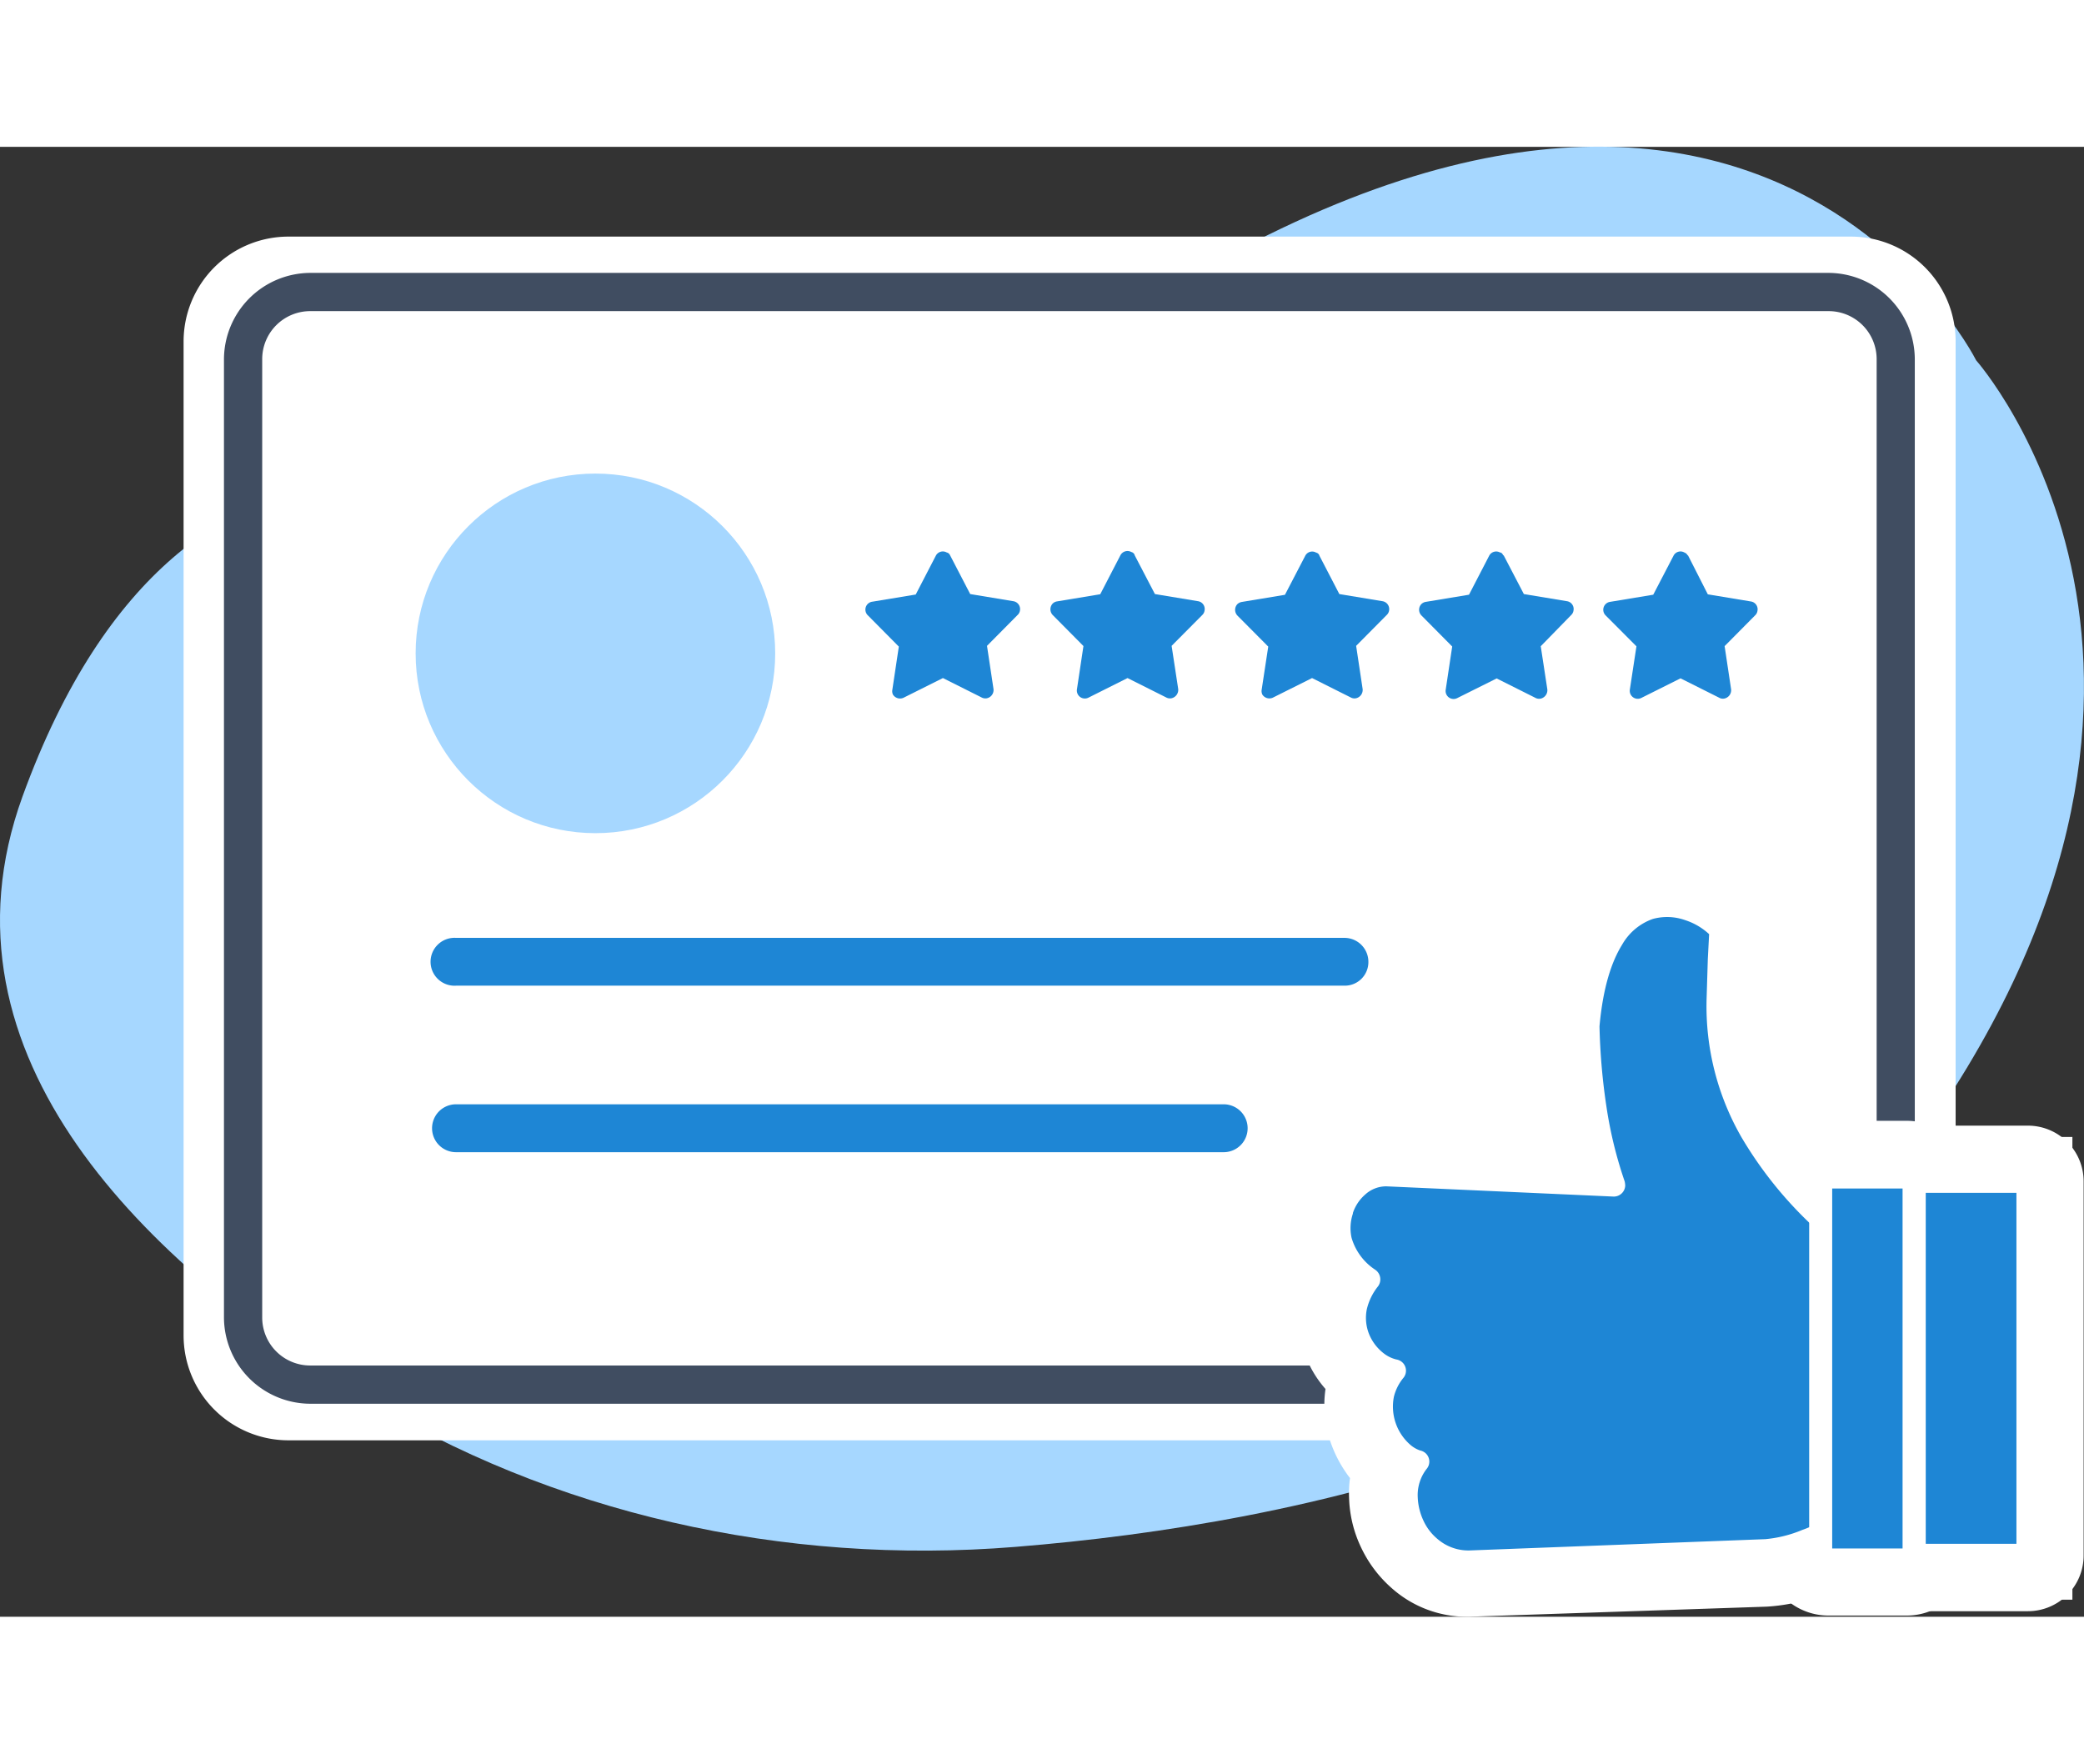 <?xml version="1.0" encoding="UTF-8"?>
<svg xmlns="http://www.w3.org/2000/svg" viewBox="0 0 224.53 158.36" width="224.53" height="190">
  <rect x="0" y="0" width="224.53" height="158.36" fill="#333333" stroke="none"/>
  <title>Improve Review Ratings</title>
  <g id="Layer_2" data-name="Layer 2">
    <g id="layer">
      <g id="Improve_Review_Ratings" data-name="Improve Review Ratings">
        <path d="M57.29,39.38S20.42,20.44,2.42,70C-7.79,98.17,16.2,120.48,38.89,134.54c20.44,12.64,45.5,18.33,70.53,16.29,31-2.51,73.84-11.78,96.26-42.29C243.35,57.28,212.91,23,212.91,23s-27.77-55.64-106.7,6.09C106.21,29.11,83.76,47.58,57.29,39.38Z" style="fill:#a6d7ff"></path>
        <path d="M199.39,139.35H31.09a11.3,11.3,0,0,1-11.31-11.3V21A11.3,11.3,0,0,1,31.09,9.67h168.3A11.29,11.29,0,0,1,210.7,21V128.05A11.31,11.31,0,0,1,199.39,139.35Z" style="fill:#fff"></path>
        <path d="M197.05,135.41H33.43a9.33,9.33,0,0,1-9.3-9.3V22.89a9.34,9.34,0,0,1,9.3-9.31H197a9.33,9.33,0,0,1,9.3,9.31V126.11A9.29,9.29,0,0,1,197.05,135.41ZM33.43,17.7a5.17,5.17,0,0,0-5.18,5.19V126.11a5.17,5.17,0,0,0,5.18,5.18H197a5.17,5.17,0,0,0,5.19-5.18V22.89A5.17,5.17,0,0,0,197,17.7Z" style="fill:#404d61"></path>
        <path d="M158.1,158.36a12.17,12.17,0,0,1-8.06-3,13.48,13.48,0,0,1-3.45-4.58,13.24,13.24,0,0,1-1.24-5.25,11.48,11.48,0,0,1,.1-2.11,13.61,13.61,0,0,1-1.94-3.45,12.16,12.16,0,0,1-.7-6.15,11.57,11.57,0,0,1-2-3.18,11.83,11.83,0,0,1-.73-7.06c0-.2.1-.4.13-.64a13.13,13.13,0,0,1-1.74-3.88,11.83,11.83,0,0,1,.3-6.72l.07-.2a11.54,11.54,0,0,1,3.48-5,10.67,10.67,0,0,1,7.33-2.58l16.32.8c0-.26-.1-.53-.13-.83a84.37,84.37,0,0,1-.84-9.74v-.17l0-.63q.71-7.48,3.51-12a13.23,13.23,0,0,1,7.36-5.89,13,13,0,0,1,7.9.17,14.16,14.16,0,0,1,6,3.91,6,6,0,0,1,1.51,4.45c-.07.74-.11,1.77-.14,3l-.13,4.21a20.81,20.81,0,0,0,2.84,11.21,36,36,0,0,0,8.6,9.74l.17.13-1.61,1.88h0l1.61-1.84a25.91,25.91,0,0,1,8.9,20.07,26.09,26.09,0,0,1-2.65,11,26.63,26.63,0,0,1-6.85,8.66,16.27,16.27,0,0,1-5.22,3.08,19.64,19.64,0,0,1-6.46,1.5l-31.85,1.08A2,2,0,0,1,158.1,158.36Zm-.74-13.22v.07a1.57,1.57,0,0,0,.17.64,1.34,1.34,0,0,0,.27.4s.1.06.33.06L190,145.24a12.09,12.09,0,0,0,2.41-.7,5.86,5.86,0,0,0,1.5-.77l.4-.33a14.2,14.2,0,0,0,3.78-4.72,13.75,13.75,0,0,0,1.44-5.89,13.91,13.91,0,0,0-4.68-10.71l0,0A48.15,48.15,0,0,1,183.4,109,33,33,0,0,1,179,91.48l.1-3.65a2.8,2.8,0,0,0-.37.5,15.76,15.76,0,0,0-1.7,6.42,61.66,61.66,0,0,0,.7,7.93,41.65,41.65,0,0,0,1.74,7.06,5.94,5.94,0,0,1,.34,2.28,6.11,6.11,0,0,1-1.24,3.38l0,.13h-.13a6,6,0,0,1-4.95,2.24l-23-1a2.1,2.1,0,0,0,.27.2l.13.1a6.08,6.08,0,0,1,2.35,4,5.89,5.89,0,0,1-1.17,4.45,2.06,2.06,0,0,0-.27.44,6,6,0,0,1,2.14,1.17,6,6,0,0,1,.7,8.46.27.27,0,0,0,0,.17,1.22,1.22,0,0,0,.07.17,5.71,5.71,0,0,1,1.67,1,6,6,0,0,1,2.11,4.08A5.94,5.94,0,0,1,157.36,145.14Z" style="fill:#fff"></path>
        <path d="M205.41,157H197a5.61,5.61,0,0,1-5.62-5.62V111.78a5.61,5.61,0,0,1,5.62-5.62h8.43a5.61,5.61,0,0,1,5.62,5.62v39.59A5.61,5.61,0,0,1,205.41,157ZM201,147.42h.5V115.77H201Z" style="fill:#fff"></path>
        <path d="M205.41,158.23H197a6.86,6.86,0,0,1-6.86-6.86V111.78a6.85,6.85,0,0,1,6.86-6.85h8.43a6.85,6.85,0,0,1,6.86,6.85v39.59a6.86,6.86,0,0,1-6.86,6.86Z" style="fill:#fff"></path>
        <path d="M223.28,156.52H201.43V106.67h21.85ZM211,147h2.68V116.23H211Z" style="fill:#fff"></path>
        <path d="M218.49,157.76H206.25a6,6,0,0,1-6-6V111.45a6,6,0,0,1,6-6h12.24a6,6,0,0,1,6,6v40.28A6,6,0,0,1,218.49,157.76Zm-6.22-12h.2V117.47h-.2Z" style="fill:#fff"></path>
        <path d="M199.52,116.6a21.22,21.22,0,0,1-.63,32.49,11.9,11.9,0,0,1-3.82,2.24,15.85,15.85,0,0,1-4.85,1.17l-31.85,1.07a7.4,7.4,0,0,1-5.25-1.8,8.48,8.48,0,0,1-2.18-2.91,9,9,0,0,1-.8-3.45,7.28,7.28,0,0,1,.67-3.41c-.2-.14-.37-.27-.57-.44a8,8,0,0,1-2.28-3.24,7.58,7.58,0,0,1-.33-4.42,6.1,6.1,0,0,1,.63-1.64,4,4,0,0,1-.77-.5,7.3,7.3,0,0,1-2.3-2.94,7,7,0,0,1-.44-4.19,8,8,0,0,1,1-2.47,8.53,8.53,0,0,1-2.61-4.12,7.42,7.42,0,0,1,.17-4l0-.07a7.32,7.32,0,0,1,2.08-3,5.92,5.92,0,0,1,4-1.43l22.65,1a48.86,48.86,0,0,1-1.5-6.62,83.21,83.21,0,0,1-.81-9.17v-.2c.44-4.55,1.48-7.76,2.81-9.9a8.51,8.51,0,0,1,4.69-3.85,8.11,8.11,0,0,1,5,.13,9.59,9.59,0,0,1,4,2.55,1.2,1.2,0,0,1,.3.9c-.07.8-.1,1.91-.17,3.14l-.13,4.25a25.77,25.77,0,0,0,3.44,13.72,41.22,41.22,0,0,0,9.71,11.08l.16.06ZM202.7,125a18.88,18.88,0,0,0-4.78-6.49l0,0a42.81,42.81,0,0,1-10.27-11.77,28.28,28.28,0,0,1-3.78-15l.13-4.25.14-2.67a6.91,6.91,0,0,0-2.58-1.51,5.81,5.81,0,0,0-3.48-.13,6.16,6.16,0,0,0-3.31,2.77c-1.17,1.88-2.07,4.69-2.44,8.8a67.85,67.85,0,0,0,.77,8.8,45.11,45.11,0,0,0,1.94,7.9,2.15,2.15,0,0,1,.06.47,1.23,1.23,0,0,1-1.27,1.17l-24.42-1.1a3.34,3.34,0,0,0-2.31.87,4.53,4.53,0,0,0-1.34,2l0,.07a4.88,4.88,0,0,0-.14,2.61,6.18,6.18,0,0,0,2.51,3.41l.1.07a1.26,1.26,0,0,1,.24,1.74,6.26,6.26,0,0,0-1.21,2.47,4.71,4.71,0,0,0,.27,2.74,5,5,0,0,0,1.54,2,3.56,3.56,0,0,0,1.37.67,1.26,1.26,0,0,1,.6.27,1.22,1.22,0,0,1,.14,1.74,5.14,5.14,0,0,0-1,2,5.46,5.46,0,0,0,1.81,5.22,3.22,3.22,0,0,0,1,.57,1.3,1.3,0,0,1,.57.27,1.22,1.22,0,0,1,.13,1.74,4.59,4.59,0,0,0-.94,3.08,6.51,6.51,0,0,0,.61,2.47,5.63,5.63,0,0,0,1.54,2,5.09,5.09,0,0,0,3.58,1.21L190.19,150a13.43,13.43,0,0,0,4-1,9.34,9.34,0,0,0,3.05-1.74l.1-.1a18.61,18.61,0,0,0,5.08-6.36,18.17,18.17,0,0,0,1.91-7.89A18.85,18.85,0,0,0,202.7,125Z" style="fill:#fff"></path>
        <path d="M202.7,125a18.88,18.88,0,0,0-4.78-6.49l0,0a42.81,42.81,0,0,1-10.27-11.77,28.28,28.28,0,0,1-3.78-15l.13-4.25.14-2.67a6.91,6.91,0,0,0-2.58-1.51,5.81,5.81,0,0,0-3.48-.13,6.16,6.16,0,0,0-3.31,2.77c-1.17,1.88-2.07,4.69-2.44,8.8a67.85,67.85,0,0,0,.77,8.8,45.11,45.11,0,0,0,1.94,7.9,2.15,2.15,0,0,1,.06.47,1.23,1.23,0,0,1-1.27,1.17l-24.42-1.1a3.34,3.34,0,0,0-2.31.87,4.53,4.53,0,0,0-1.34,2l0,.07a4.88,4.88,0,0,0-.14,2.61,6.18,6.18,0,0,0,2.51,3.41l.1.07a1.26,1.26,0,0,1,.24,1.74,6.26,6.26,0,0,0-1.21,2.47,4.71,4.71,0,0,0,.27,2.74,5,5,0,0,0,1.54,2,3.56,3.56,0,0,0,1.37.67,1.26,1.26,0,0,1,.6.27,1.22,1.22,0,0,1,.14,1.74,5.14,5.14,0,0,0-1,2,5.46,5.46,0,0,0,1.81,5.22,3.22,3.22,0,0,0,1,.57,1.3,1.3,0,0,1,.57.27,1.22,1.22,0,0,1,.13,1.74,4.59,4.59,0,0,0-.94,3.08,6.51,6.51,0,0,0,.61,2.47,5.63,5.63,0,0,0,1.54,2,5.09,5.09,0,0,0,3.58,1.21L190.19,150a13.43,13.43,0,0,0,4-1,9.34,9.34,0,0,0,3.05-1.74l.1-.1a18.61,18.61,0,0,0,5.08-6.36,18.17,18.17,0,0,0,1.91-7.89A18.85,18.85,0,0,0,202.7,125Z" style="fill:#1e86d5"></path>
        <path d="M197,111h8.43a.83.83,0,0,1,.84.84V151.4a.83.83,0,0,1-.84.84H197a.83.83,0,0,1-.84-.84V111.78A.87.87,0,0,1,197,111Z" style="fill:#1e86d5"></path>
        <path d="M197,109.74h8.43a2,2,0,0,1,1.44.61,2,2,0,0,1,.6,1.43v39.59a2.14,2.14,0,0,1-.6,1.47,2.09,2.09,0,0,1-1.47.6H197a2.19,2.19,0,0,1-1.48-.6,2.13,2.13,0,0,1-.6-1.47V111.78a2.21,2.21,0,0,1,.6-1.47,2.51,2.51,0,0,1,1.51-.57Zm8,2.48h-7.6V151H205Z" style="fill:#fff"></path>
        <rect x="206.25" y="111.45" width="12.25" height="40.28" style="fill:#1e86d5"></rect>
        <path d="M206.25,110.21h12.24a1.26,1.26,0,0,1,1.24,1.24v40.28a1.26,1.26,0,0,1-1.24,1.24H206.25a1.26,1.26,0,0,1-1.24-1.24V111.45a1.22,1.22,0,0,1,1.24-1.24Zm11,2.48h-9.77V150.5h9.77Z" style="fill:#fff"></path>
        <circle cx="64.15" cy="54.57" r="19.37" style="fill:#a6d7ff"></circle>
        <path d="M102.36,44l2.17,4.18,4.65.77a.86.86,0,0,1,.71,1,.82.82,0,0,1-.24.47l-3.31,3.34.7,4.65a.91.91,0,0,1-.73,1,.86.86,0,0,1-.57-.1l-4.15-2.08-4.22,2.11A.9.9,0,0,1,96.2,59a.88.88,0,0,1-.06-.5l.7-4.66-3.31-3.34A.86.86,0,0,1,94,49l4.66-.77,2.17-4.19A.85.85,0,0,1,102,43.7a.51.51,0,0,1,.37.33Zm79.5,0L184,48.21l4.65.77a.85.85,0,0,1,.7,1,.81.81,0,0,1-.23.47l-3.31,3.34.7,4.65a.92.92,0,0,1-.74,1,.82.82,0,0,1-.56-.1l-4.15-2.08-4.22,2.11a.86.86,0,0,1-1.24-.9l.71-4.66L173,50.49a.86.86,0,0,1,.47-1.47l4.65-.77,2.18-4.19a.84.84,0,0,1,1.17-.36.67.67,0,0,1,.37.33ZM162,44l2.18,4.18,4.65.77a.85.85,0,0,1,.7,1,.81.81,0,0,1-.23.47L166,53.8l.71,4.65a.93.93,0,0,1-.74,1,.86.86,0,0,1-.57-.1l-4.15-2.08L157,59.39a.86.86,0,0,1-1.24-.9l.7-4.66-3.31-3.34a.88.88,0,0,1,0-1.24.87.87,0,0,1,.47-.23l4.65-.77,2.17-4.19a.85.85,0,0,1,1.17-.36c.17,0,.27.16.37.33Zm-19.87,0,2.17,4.18,4.65.77a.86.86,0,0,1,.71,1,.82.82,0,0,1-.24.47l-3.31,3.34.7,4.65a.92.92,0,0,1-.73,1,.85.85,0,0,1-.57-.1l-4.15-2.08-4.22,2.11A.9.9,0,0,1,136,59a.89.89,0,0,1-.07-.5l.71-4.66-3.32-3.34a.9.9,0,0,1,0-1.24.94.94,0,0,1,.47-.23l4.65-.77,2.18-4.19a.84.84,0,0,1,1.17-.36.51.51,0,0,1,.37.33Zm-19.88,0,2.18,4.18,4.65.77a.85.85,0,0,1,.7,1,.81.81,0,0,1-.23.47l-3.32,3.34.71,4.65a.93.93,0,0,1-.74,1,.86.86,0,0,1-.57-.1l-4.15-2.08-4.21,2.11a.86.86,0,0,1-1.24-.9l.7-4.66-3.31-3.34a.9.9,0,0,1,0-1.24.87.87,0,0,1,.47-.23l4.65-.77,2.17-4.19a.86.86,0,0,1,1.18-.36.5.5,0,0,1,.36.33Z" style="fill:#1e86d5"></path>
        <path d="M144.85,90.37H49.13a2.58,2.58,0,1,1,0-5.15h95.72a2.58,2.58,0,0,1,2.58,2.58A2.54,2.54,0,0,1,144.85,90.37Z" style="fill:#1e86d5"></path>
        <path d="M131.84,108.31H49.13a2.58,2.58,0,0,1,0-5.16h82.71a2.58,2.58,0,0,1,0,5.16Z" style="fill:#1e86d5"></path>
      </g>
    </g>
  </g>
</svg>
